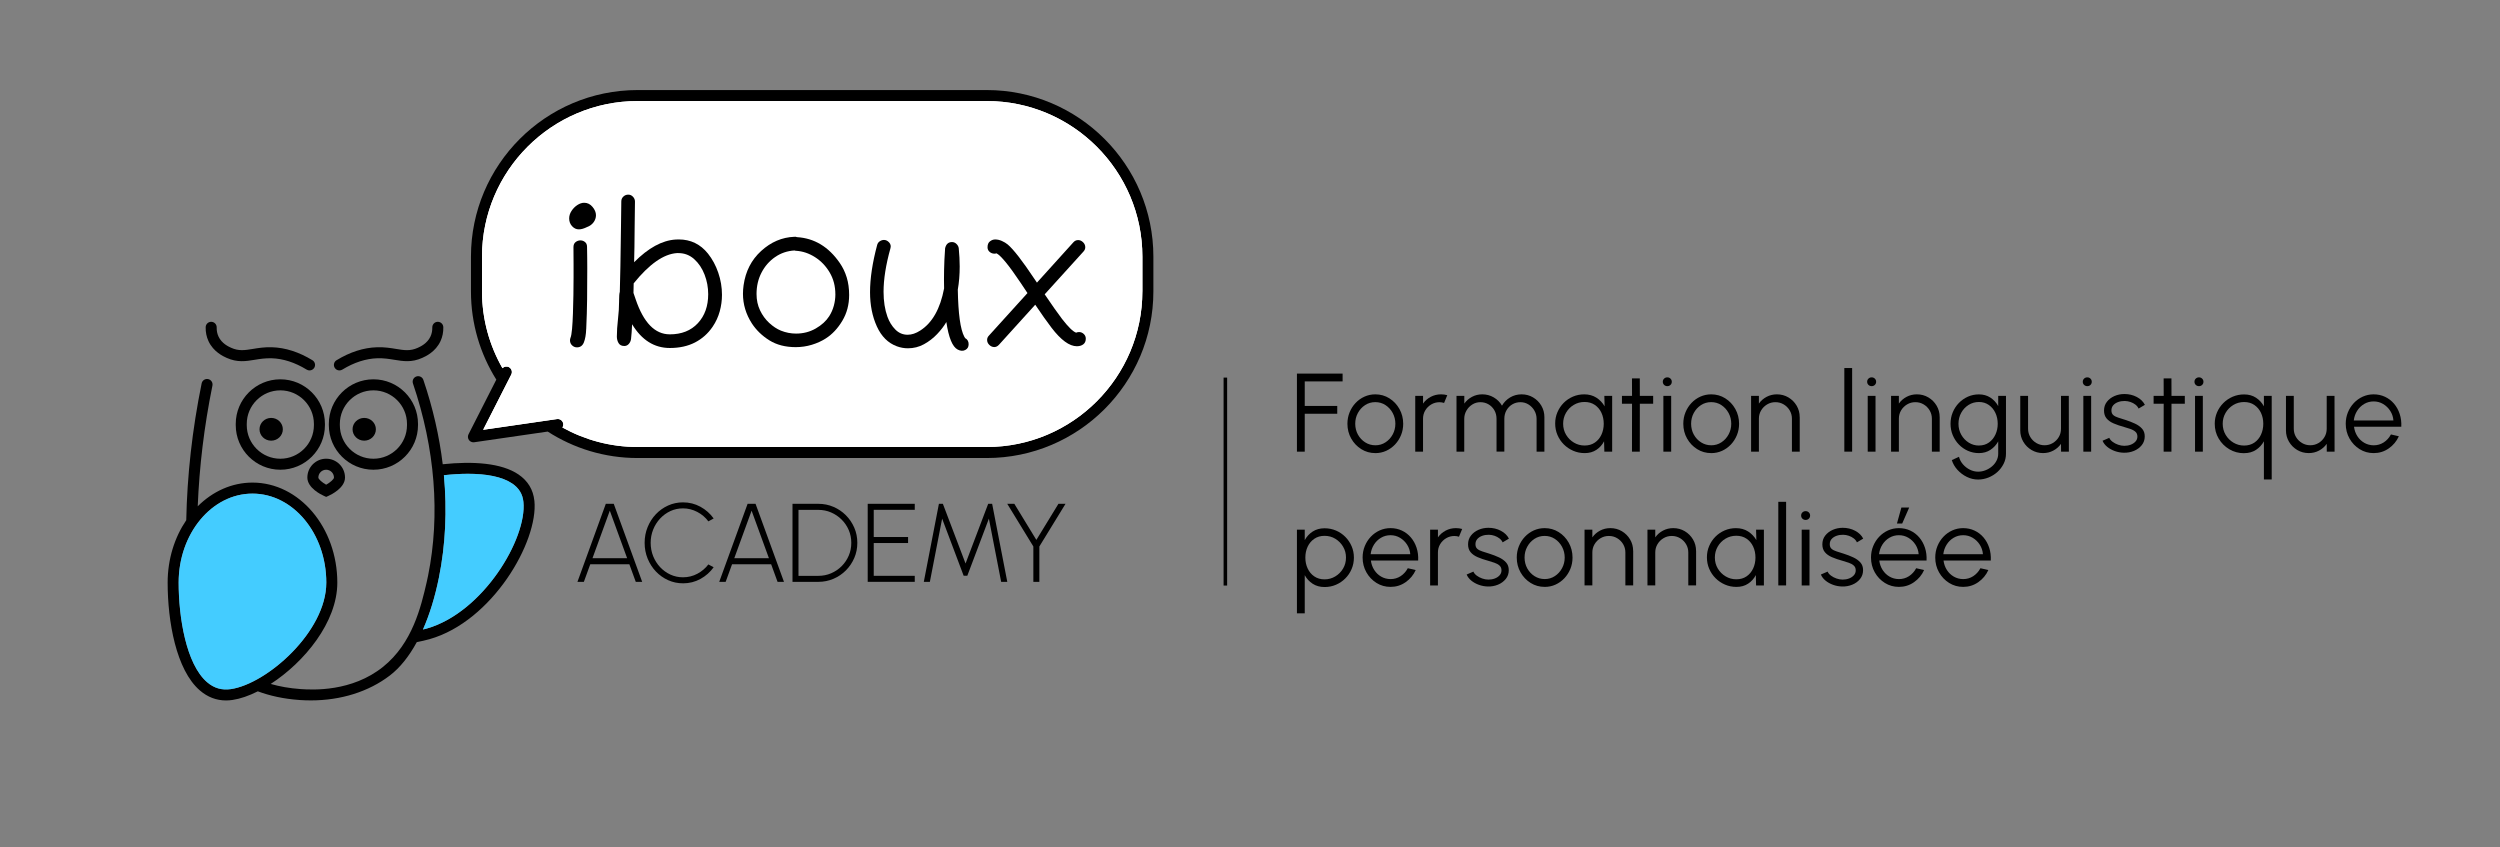 <?xml version="1.0" encoding="UTF-8"?>
<svg id="Layer_2" data-name="Layer 2" xmlns="http://www.w3.org/2000/svg" viewBox="0 0 1238.96 420">
  <rect x="0" y="0" width="1238.96" height="420" fill="#808080" stroke="none"/>
  <defs>
    <style>
      .cls-1 {
        fill: #4cf;
      }

      .cls-1, .cls-2, .cls-3, .cls-4 {
        stroke-width: 0px;
      }

      .cls-3 {
        fill: none;
      }

      .cls-4 {
        fill: #fff;
      }
    </style>
  </defs>
  <g id="exports">
    <g>
      <rect class="cls-3" width="1238.96" height="420"/>
      <g>
        <path class="cls-2" d="M161.64,246.25l-1.11-.5c-1.37-.61-8.21-3.94-8.21-9.09s4.18-9.33,9.33-9.33,9.33,4.18,9.33,9.33-6.84,8.48-8.21,9.09l-1.11.5ZM161.64,232.79c-2.13,0-3.87,1.74-3.87,3.87,0,.79,1.81,2.4,3.87,3.55,2.08-1.16,3.87-2.75,3.87-3.55,0-2.13-1.74-3.87-3.87-3.87Z"/>
        <path class="cls-2" d="M138.93,232.79c-12.18,0-22.1-9.91-22.1-22.1v-.61c0-12.18,9.91-22.1,22.1-22.1s22.1,9.91,22.1,22.1v.61c0,12.19-9.91,22.1-22.1,22.1ZM138.93,193.45c-9.17,0-16.64,7.46-16.64,16.64v.61c0,9.18,7.46,16.64,16.64,16.64s16.64-7.46,16.64-16.64v-.61c0-9.17-7.46-16.64-16.64-16.64Z"/>
        <path class="cls-2" d="M185.06,232.79c-12.18,0-22.1-9.91-22.1-22.1v-.61c0-12.18,9.91-22.1,22.1-22.1s22.1,9.91,22.1,22.1v.61c0,12.19-9.91,22.1-22.1,22.1ZM185.06,193.45c-9.17,0-16.64,7.46-16.64,16.64v.61c0,9.18,7.46,16.64,16.64,16.64s16.64-7.46,16.64-16.64v-.61c0-9.17-7.46-16.64-16.64-16.64Z"/>
        <ellipse class="cls-2" cx="134.39" cy="212.75" rx="5.78" ry="5.64"/>
        <ellipse class="cls-2" cx="180.5" cy="212.75" rx="5.78" ry="5.64"/>
        <path class="cls-2" d="M264.83,248.2c-.56-5.5-3.21-9.89-7.88-13.07-8.4-5.71-22.54-6.64-37.54-5.06-1.68-13.87-4.87-27.89-9.59-41.79-.48-1.43-2.03-2.19-3.46-1.71-1.43.48-2.19,2.03-1.71,3.46,10.97,32.28,13.57,65.19,7.52,95.15-.3,1.49-.57,2.72-.73,3.41-2.81,12.11-7,30.13-21.56,41.85-15.52,12.49-34.85,11.48-40.95,11.05-5.58-.39-10.46-1.3-14.78-2.54,16.65-10.76,33.02-30.59,33.02-50.2,0-27.34-18.86-49.59-42.04-49.59-10.34,0-19.81,4.43-27.14,11.75.79-19.62,3.18-39.63,7.29-59.82.3-1.48-.65-2.92-2.13-3.22-1.48-.3-2.92.65-3.22,2.13-4.67,22.92-7.18,45.62-7.63,67.8-5.76,8.49-9.22,19.24-9.22,30.94,0,19.17,4.19,43.27,15.97,53.43,3.82,3.3,8.17,4.96,12.96,4.96,1.06,0,2.15-.08,3.25-.25,3.84-.57,8.11-2.05,12.51-4.27,5.78,2.15,12.64,3.75,20.79,4.31,1.84.13,3.67.19,5.48.19,14.91,0,28.66-4.31,39.17-12.35,4.99-3.82,9.49-9.44,13.34-16.53,2.09-.41,4.19-.87,6.29-1.46,31.09-8.8,54.05-48.39,52-68.59ZM114.45,341.5c-4.51.66-8.38-.46-11.84-3.45-10.39-8.96-14.07-32.16-14.07-49.3,0-24.33,16.41-44.13,36.59-44.13s36.59,19.8,36.59,44.13-29.45,50.11-47.26,52.74ZM211.34,311.54c-.58.16-1.15.28-1.72.42,3.27-7.41,5.95-16.05,7.9-25.7,3.29-16.27,4.08-33.37,2.47-50.76,4.07-.44,8.07-.7,11.88-.7,9,0,16.91,1.37,22.01,4.84,3.32,2.26,5.13,5.24,5.52,9.11,1.83,18.01-19.87,54.81-48.06,62.79Z"/>
        <path class="cls-3" d="M186.25,339.45h0c-.07,0-.14-.02-.22-.02.07,0,.14.02.22.02Z"/>
        <path class="cls-3" d="M201.88,354.11h0c-.12,0-.23-.03-.35-.04.12,0,.23.04.35.04Z"/>
        <path class="cls-2" d="M168.21,183.58c-.92,0-1.82-.46-2.33-1.31-.79-1.29-.38-2.97.91-3.75,6.67-4.07,13.43-6.24,20.11-6.43,3.7-.11,6.73.39,9.4.83,4.05.67,6.97,1.15,10.73-.55,1.29-.58,4.7-2.12,6.32-5.63.63-1.36.92-2.86.89-4.47-.03-1.51,1.16-2.76,2.67-2.79h.06c1.48,0,2.69,1.18,2.73,2.67.06,2.45-.41,4.77-1.38,6.88-2.47,5.37-7.41,7.59-9.04,8.32-5.27,2.37-9.44,1.68-13.86.95-2.55-.42-5.18-.84-8.36-.76-5.71.17-11.57,2.06-17.42,5.63-.44.27-.93.4-1.42.4Z"/>
        <path class="cls-2" d="M153.41,183.58c-.49,0-.98-.13-1.42-.4-5.85-3.57-11.71-5.47-17.42-5.63-3.17-.08-5.81.34-8.36.76-4.42.73-8.59,1.41-13.86-.95-1.62-.73-6.57-2.95-9.04-8.33-.97-2.12-1.44-4.43-1.38-6.88.03-1.49,1.25-2.67,2.73-2.67h.06c1.51.04,2.7,1.28,2.67,2.79-.04,1.61.26,3.12.88,4.47,1.62,3.52,5.03,5.05,6.32,5.63,3.76,1.69,6.69,1.21,10.73.55,2.67-.44,5.71-.94,9.4-.83,6.68.19,13.44,2.36,20.11,6.43,1.29.79,1.69,2.47.91,3.75-.52.84-1.41,1.31-2.33,1.31Z"/>
        <path class="cls-2" d="M489.02,44.63h-173.04c-45.54,0-82.58,37.05-82.58,82.58v17.2c0,16.05,4.61,31.04,12.57,43.73l-13.78,27.09c-.46.91-.38,2,.21,2.83.52.72,1.35,1.14,2.22,1.14.13,0,.26,0,.39-.03l36.43-5.29c12.86,8.28,28.14,13.11,44.54,13.11h173.04c45.53,0,82.58-37.05,82.58-82.58v-17.2c0-45.53-37.05-82.58-82.58-82.58Z"/>
        <path class="cls-4" d="M566.14,144.4c0,42.52-34.6,77.12-77.12,77.12h-173.04c-13.51,0-26.2-3.53-37.26-9.66.34-.53.51-1.19.42-1.87-.22-1.49-1.6-2.53-3.09-2.31l-36.61,5.32,13.94-27.39c.68-1.34.15-2.98-1.19-3.67-1.09-.56-2.36-.3-3.18.53-6.42-11.25-10.14-24.22-10.14-38.07v-17.2c0-42.52,34.6-77.12,77.12-77.12h173.04c42.52,0,77.12,34.6,77.12,77.12v17.2Z"/>
        <path class="cls-3" d="M186.25,339.45h0c-.07,0-.14-.02-.22-.02.07,0,.14.02.22.02Z"/>
        <path class="cls-3" d="M201.88,354.11h0c-.12,0-.23-.03-.35-.04.12,0,.23.04.35.04Z"/>
        <path class="cls-4" d="M566.14,144.4c0,42.52-34.6,77.12-77.12,77.12h-173.04c-13.51,0-26.2-3.53-37.26-9.66.34-.53.51-1.19.42-1.87-.22-1.49-1.6-2.53-3.09-2.31l-36.61,5.32,13.94-27.39c.68-1.34.15-2.98-1.19-3.67-1.09-.56-2.36-.3-3.18.53-6.42-11.25-10.14-24.22-10.14-38.07v-17.2c0-42.52,34.6-77.12,77.12-77.12h173.04c42.52,0,77.12,34.6,77.12,77.12v17.2Z"/>
        <g>
          <path class="cls-2" d="M300.25,249.69h3.92l14.09,38.68h-3.18l-3.18-8.73h-19.37l-3.18,8.73h-3.18l14.06-38.68ZM293.62,276.65h17.18l-8.59-23.57-8.59,23.57Z"/>
          <path class="cls-2" d="M338.48,289.08c-2.62,0-5.07-.52-7.38-1.56-2.3-1.04-4.32-2.48-6.06-4.31-1.74-1.83-3.1-3.96-4.09-6.4-.99-2.43-1.48-5.03-1.48-7.79s.49-5.36,1.48-7.79c.99-2.43,2.35-4.56,4.09-6.4,1.74-1.83,3.76-3.27,6.06-4.31,2.3-1.04,4.76-1.56,7.38-1.56,3.13,0,6.01.73,8.65,2.18s4.82,3.39,6.55,5.8l-2.62,1.44c-1.46-1.97-3.3-3.54-5.54-4.7-2.24-1.16-4.58-1.74-7.03-1.74-2.25,0-4.34.45-6.27,1.35-1.93.9-3.63,2.14-5.1,3.72-1.46,1.58-2.61,3.39-3.43,5.46-.82,2.06-1.23,4.25-1.23,6.55s.41,4.56,1.24,6.62c.83,2.05,1.98,3.87,3.45,5.44,1.47,1.57,3.18,2.8,5.11,3.69,1.93.88,4.01,1.33,6.22,1.33,2.56,0,4.94-.59,7.14-1.77,2.2-1.18,4.01-2.72,5.43-4.61l2.62,1.41c-1.73,2.41-3.91,4.34-6.55,5.79s-5.52,2.17-8.65,2.17Z"/>
          <path class="cls-2" d="M370.52,249.69h3.92l14.09,38.68h-3.18l-3.18-8.73h-19.37l-3.18,8.73h-3.18l14.06-38.68ZM363.89,276.65h17.18l-8.59-23.57-8.59,23.57Z"/>
          <path class="cls-2" d="M392.75,288.36v-38.68h12.79c2.67,0,5.18.5,7.51,1.51,2.34,1,4.39,2.39,6.16,4.17,1.77,1.78,3.15,3.83,4.16,6.16s1.51,4.83,1.51,7.5-.5,5.17-1.51,7.5-2.39,4.38-4.16,6.16c-1.77,1.78-3.82,3.17-6.16,4.17-2.34,1-4.84,1.51-7.51,1.51h-12.79ZM395.73,285.38h9.81c2.27,0,4.38-.42,6.35-1.27,1.97-.85,3.71-2.02,5.21-3.52,1.5-1.5,2.68-3.24,3.52-5.21.85-1.97,1.27-4.09,1.27-6.35s-.42-4.38-1.27-6.35c-.85-1.97-2.03-3.71-3.54-5.21s-3.25-2.67-5.22-3.52c-1.97-.85-4.08-1.27-6.33-1.27h-9.81v32.71Z"/>
          <path class="cls-2" d="M430.02,288.36v-38.68h23.32v2.98h-20.33v13.48h17.02v2.98h-17.02v16.25h20.33v2.98h-23.32Z"/>
          <path class="cls-2" d="M457.82,288.36l7.49-38.68h1.96l11.24,29.59,11.22-29.59h1.96l7.51,38.68h-3.04l-6.08-31.33-10.69,28.29h-1.82l-10.66-28.29-6.08,31.33h-3.01Z"/>
          <path class="cls-2" d="M524.54,249.69h3.51l-12.96,21.13v17.54h-2.98v-17.54l-12.93-21.13h3.51l10.91,17.88,10.94-17.88Z"/>
        </g>
        <g>
          <path class="cls-2" d="M282.07,108.25c0-1.28.39-2.53,1.17-3.72.78-1.2,1.74-2.17,2.89-2.92,1.15-.75,2.27-1.12,3.39-1.12,1.63,0,3.01.69,4.14,2.06,1.13,1.37,1.69,2.73,1.69,4.09,0,1.28-.4,2.47-1.2,3.54-.8,1.08-1.88,1.86-3.23,2.34-1.53.76-2.88,1.15-4.06,1.15-1.29,0-2.4-.53-3.36-1.59-.96-1.06-1.43-2.33-1.43-3.83ZM290.51,163.04c-.1,2.78-.49,4.99-1.15,6.64-.66,1.65-1.81,2.47-3.44,2.47-.9,0-1.7-.33-2.4-.99-.69-.66-1.04-1.48-1.04-2.45,0-.45.09-.9.26-1.35.31-.73.56-2.18.76-4.35.19-2.17.34-4.73.44-7.68.1-2.95.18-6,.23-9.14.05-3.14.08-6.07.08-8.78v-6.46c0-2.95-.02-5.78-.05-8.49,0-1.11.36-1.94,1.07-2.5.71-.55,1.5-.83,2.37-.83s1.59.27,2.27.81c.68.54,1.02,1.35,1.02,2.42.03,1.84.06,3.65.08,5.42.02,1.77.03,3.51.03,5.21,0,5.66-.03,10.78-.08,15.37-.05,4.58-.2,9.48-.44,14.69Z"/>
          <path class="cls-2" d="M305.71,166.68c0-2.46.18-5.29.55-8.49s.55-6.11.55-8.75v-.42c0-2.22.12-3.68.36-4.38.1-3.09.2-7.31.29-12.66.09-5.35.18-11.82.29-19.43l.16-12.76c0-.94.34-1.73,1.02-2.37.68-.64,1.48-.96,2.42-.96s1.68.35,2.34,1.04c.66.7.99,1.49.99,2.4l-.16,12.71c-.04,3.61-.07,6.87-.1,9.77-.03,2.9-.09,5.43-.16,7.58,7.01-7.08,13.87-10.83,20.57-11.25.49-.03.99-.05,1.51-.05,5.94,0,10.78,2.34,14.53,7.03,2.15,2.71,3.85,5.85,5.08,9.43,1.23,3.58,1.85,7.24,1.85,10.99,0,2.78-.37,5.52-1.12,8.23-.75,2.71-1.92,5.24-3.52,7.6-2.29,3.37-5.21,5.96-8.75,7.79-3.54,1.82-7.69,2.73-12.45,2.73-7.71,0-13.94-3.92-18.7-11.77-.07,1.49-.15,2.85-.23,4.06-.09,1.22-.18,2.27-.29,3.18-.1.94-.46,1.76-1.07,2.47-.61.71-1.36,1.07-2.27,1.07-1.32,0-2.27-.48-2.84-1.43s-.86-2.07-.86-3.36ZM331.91,165.7c5.87,0,10.51-1.84,13.93-5.52,3.42-3.68,5.13-8.47,5.13-14.38,0-3.37-.6-6.61-1.8-9.71-1.2-3.11-2.91-5.66-5.13-7.66-2.22-2-4.84-3-7.86-3h-.73c-6.56.45-13.7,5.45-21.41,15-.04.8-.05,1.6-.05,2.4s-.02,1.58-.05,2.34c.28.76.64,1.82,1.09,3.18,3.92,11.56,9.55,17.34,16.88,17.34Z"/>
          <path class="cls-2" d="M394.93,117.52c8.65.52,15.73,4.79,21.25,12.81,1.49,2.15,2.64,4.54,3.44,7.16.8,2.62,1.2,5.53,1.2,8.72,0,4.76-1.13,9.02-3.39,12.79-2.26,3.77-4.98,6.68-8.18,8.72-2.05,1.32-4.36,2.37-6.93,3.15-2.57.78-5.23,1.17-7.97,1.17-5.1,0-9.45-1.12-13.05-3.36-3.59-2.24-6.48-5.03-8.67-8.36-2.95-4.58-4.43-9.5-4.43-14.74,0-1.39.1-2.79.31-4.22.97-6.91,3.87-12.57,8.7-16.98,4.86-4.44,10.35-6.79,16.46-7.03.42-.07.83-.02,1.25.16ZM413.99,145.85c0-4.03-.94-7.63-2.81-10.81s-4.3-5.71-7.27-7.6c-2.97-1.89-6.09-2.94-9.35-3.15-.28,0-.56-.05-.83-.16-3.54.21-6.74,1.29-9.58,3.25-2.85,1.96-5.1,4.53-6.75,7.71-1.65,3.18-2.47,6.71-2.47,10.6,0,2.99.58,5.69,1.74,8.12,1.16,2.43,2.67,4.5,4.53,6.22,1.86,1.72,3.79,3,5.81,3.83,2.43.97,4.93,1.46,7.5,1.46,3.58,0,6.83-.84,9.77-2.53,2.93-1.68,5.16-3.72,6.69-6.12,1.01-1.6,1.76-3.32,2.27-5.18.5-1.86.76-3.74.76-5.65Z"/>
          <path class="cls-2" d="M468.42,122.88c.49-1.94,1.61-2.92,3.39-2.92.83,0,1.57.31,2.21.94.64.62,1.02,1.34,1.12,2.14.31,3.16.47,6.18.47,9.06,0,4.06-.31,7.86-.94,11.41.21,11.98,1.28,19.77,3.23,23.38.24.42.38.64.42.68,1.15.62,1.72,1.63,1.72,3.02s-.56,2.27-1.67,2.86c-1.11.59-2.36.52-3.75-.21-2.6-1.35-4.48-5.9-5.62-13.65-1.15,1.98-2.67,3.98-4.58,5.99-1.91,2.01-4.09,3.69-6.54,5.03-2.45,1.34-5.1,2-7.94,2-1.84,0-3.66-.33-5.47-.99-4.34-1.6-7.64-4.87-9.9-9.82-2.26-4.95-3.39-10.62-3.39-17,0-6.8,1.18-14.62,3.54-23.44.21-.76.64-1.36,1.3-1.8.66-.43,1.35-.65,2.08-.65.94,0,1.79.42,2.55,1.25.76.83.97,1.82.62,2.97-2.26,8.12-3.39,15.28-3.39,21.46,0,4.69.64,8.82,1.93,12.4.9,2.5,2.2,4.61,3.91,6.33,1.7,1.72,3.73,2.58,6.09,2.58,2.01,0,4.1-.69,6.25-2.08,5.97-3.82,9.91-10.78,11.82-20.89,0-.69,0-1.41-.03-2.16-.02-.75-.03-1.5-.03-2.27,0-1.49.02-3.05.05-4.66.03-1.61.09-3.27.16-4.97l.36-5.99Z"/>
          <path class="cls-2" d="M489.41,122.47c0-1.28.4-2.24,1.2-2.86.8-.62,1.67-.94,2.6-.94,1.08,0,2.18.25,3.31.75,1.13.5,2.09,1.09,2.89,1.75,2.85,2.4,7.24,8.06,13.18,16.98.21.31.42.63.65.96.23.33.44.65.65.96l18.07-20c.66-.73,1.44-1.09,2.34-1.09s1.72.36,2.45,1.07c.73.71,1.09,1.54,1.09,2.47,0,.8-.3,1.51-.89,2.14l-19.22,21.2c3.61,5.35,6.48,9.41,8.59,12.19,3.09,3.99,5.42,6.27,6.98,6.82.45-.21.94-.31,1.46-.31.87,0,1.64.31,2.32.94.68.62,1.02,1.41,1.02,2.34,0,1.25-.42,2.19-1.25,2.81-.83.62-1.89.94-3.18.94-3.68,0-7.86-3.05-12.55-9.17-1.15-1.49-2.39-3.19-3.72-5.08-1.34-1.89-2.79-4-4.35-6.33l-17.97,19.84c-.69.76-1.48,1.15-2.34,1.15s-1.72-.36-2.45-1.07c-.73-.71-1.09-1.54-1.09-2.47,0-.8.29-1.51.89-2.13l19.11-21.09-3.44-5.16c-5.7-8.51-9.65-13.35-11.88-14.53-.35.1-.7.16-1.04.16-.9,0-1.7-.29-2.4-.89-.7-.59-1.04-1.37-1.04-2.34Z"/>
        </g>
        <path class="cls-1" d="M253.88,239.65c-5.1-3.47-13.01-4.84-22.01-4.84-3.8,0-7.81.26-11.88.7,1.61,17.39.82,34.49-2.47,50.76-1.95,9.65-4.62,18.29-7.9,25.7.57-.15,1.15-.26,1.72-.42,28.18-7.97,49.89-44.77,48.06-62.79-.39-3.87-2.2-6.85-5.52-9.11Z"/>
        <path class="cls-1" d="M161.71,288.76c0-24.33-16.41-44.13-36.59-44.13s-36.59,19.8-36.59,44.13c0,17.14,3.69,40.33,14.07,49.3,3.46,2.99,7.33,4.11,11.84,3.45,17.8-2.64,47.26-28.38,47.26-52.74Z"/>
        <g id="horizontal">
          <g>
            <rect class="cls-2" x="606.39" y="187.13" width="1.76" height="103.06"/>
            <g>
              <path class="cls-2" d="M642.74,223.83v-38.68h22.63v3.87h-18.76v12.16h16.11v3.87h-16.11v18.79h-3.87Z"/>
              <path class="cls-2" d="M681.58,224.55c-2.54,0-4.86-.65-6.95-1.96s-3.76-3.06-5-5.26-1.87-4.64-1.87-7.31c0-2.03.36-3.92,1.08-5.68.72-1.76,1.71-3.31,2.97-4.64,1.26-1.33,2.73-2.38,4.41-3.14,1.68-.75,3.46-1.13,5.36-1.13,2.54,0,4.86.65,6.95,1.96s3.76,3.07,5,5.28c1.24,2.21,1.87,4.66,1.87,7.35,0,2.01-.36,3.89-1.08,5.64-.72,1.75-1.71,3.29-2.97,4.63-1.26,1.33-2.73,2.38-4.39,3.14-1.67.75-3.46,1.13-5.37,1.13ZM681.58,220.68c1.88,0,3.57-.49,5.07-1.48,1.5-.98,2.69-2.29,3.56-3.91.88-1.62,1.31-3.38,1.31-5.28s-.44-3.72-1.33-5.35c-.88-1.63-2.08-2.93-3.58-3.91-1.5-.98-3.18-1.46-5.04-1.46s-3.57.49-5.07,1.48c-1.5.99-2.69,2.29-3.56,3.91-.88,1.62-1.31,3.4-1.31,5.33s.45,3.79,1.35,5.4,2.11,2.89,3.62,3.84c1.51.95,3.17,1.42,4.97,1.42Z"/>
              <path class="cls-2" d="M701.37,223.83v-27.63h3.87v3.81c.98-1.4,2.25-2.51,3.81-3.34,1.57-.83,3.27-1.24,5.11-1.24,1.07,0,2.1.14,3.09.42l-1.58,3.84c-.77-.24-1.53-.36-2.27-.36-1.49,0-2.86.37-4.1,1.11-1.24.74-2.23,1.72-2.97,2.96-.74,1.23-1.1,2.61-1.1,4.12v16.33h-3.87Z"/>
              <path class="cls-2" d="M721.82,223.83v-27.63h3.87v3.81c.99-1.4,2.26-2.51,3.81-3.34,1.55-.83,3.24-1.24,5.08-1.24,2.08,0,3.99.51,5.72,1.53,1.73,1.02,3.08,2.38,4.06,4.08.98-1.69,2.32-3.05,4.03-4.08,1.71-1.02,3.61-1.53,5.69-1.53s3.98.51,5.69,1.52c1.71,1.01,3.08,2.38,4.09,4.09s1.52,3.61,1.52,5.69v17.1h-3.87v-16.24c0-1.47-.36-2.84-1.08-4.09-.72-1.25-1.68-2.26-2.89-3.03-1.21-.76-2.55-1.15-4.02-1.15s-2.81.35-4.02,1.06c-1.21.71-2.17,1.69-2.89,2.93-.72,1.24-1.08,2.67-1.08,4.27v16.24h-3.87v-16.24c0-1.6-.36-3.03-1.08-4.27-.72-1.24-1.68-2.22-2.9-2.93s-2.56-1.06-4.03-1.06-2.79.38-4.01,1.15c-1.21.76-2.18,1.77-2.9,3.03s-1.08,2.62-1.08,4.09v16.24h-3.87Z"/>
              <path class="cls-2" d="M795.09,196.2h3.87v27.63h-3.87l-.14-5.14c-.9,1.75-2.17,3.16-3.79,4.24-1.62,1.08-3.55,1.62-5.8,1.62-2.03,0-3.92-.38-5.69-1.15-1.77-.76-3.33-1.82-4.67-3.16-1.34-1.34-2.39-2.9-3.15-4.67-.76-1.77-1.13-3.66-1.13-5.69s.37-3.86,1.12-5.61c.75-1.75,1.78-3.29,3.09-4.61,1.32-1.33,2.85-2.36,4.59-3.11s3.61-1.12,5.59-1.12c2.3,0,4.31.55,6.02,1.64,1.71,1.1,3.08,2.53,4.09,4.3l-.14-5.17ZM785.29,220.79c1.97,0,3.67-.48,5.08-1.45,1.42-.97,2.51-2.27,3.27-3.91.76-1.64,1.15-3.44,1.15-5.42s-.39-3.85-1.16-5.48-1.87-2.92-3.29-3.88c-1.42-.96-3.1-1.44-5.06-1.44s-3.73.48-5.35,1.45-2.89,2.27-3.84,3.91c-.95,1.64-1.42,3.45-1.42,5.44s.49,3.83,1.46,5.46,2.27,2.92,3.88,3.88c1.61.96,3.37,1.44,5.26,1.44Z"/>
              <path class="cls-2" d="M819.28,200.07h-6.6l-.03,23.76h-3.87l.03-23.76h-5v-3.87h5l-.03-8.67h3.87l.03,8.67h6.6v3.87Z"/>
              <path class="cls-2" d="M826.3,191.37c-.63,0-1.16-.21-1.59-.62s-.65-.93-.65-1.56.22-1.15.65-1.56c.43-.41.96-.62,1.59-.62s1.13.21,1.56.62c.43.42.65.94.65,1.56s-.21,1.15-.64,1.56-.95.62-1.57.62ZM824.34,196.2h3.87v27.63h-3.87v-27.63Z"/>
              <path class="cls-2" d="M848.04,224.55c-2.54,0-4.86-.65-6.95-1.96s-3.76-3.06-5-5.26-1.87-4.64-1.87-7.31c0-2.03.36-3.92,1.08-5.68.72-1.76,1.71-3.31,2.97-4.64,1.26-1.33,2.73-2.38,4.41-3.14,1.68-.75,3.46-1.13,5.36-1.13,2.54,0,4.86.65,6.95,1.96s3.76,3.07,5,5.28c1.24,2.21,1.87,4.66,1.87,7.35,0,2.01-.36,3.89-1.08,5.64-.72,1.75-1.71,3.29-2.97,4.63-1.26,1.33-2.73,2.38-4.39,3.14-1.67.75-3.46,1.13-5.37,1.13ZM848.04,220.68c1.88,0,3.57-.49,5.07-1.48,1.5-.98,2.69-2.29,3.56-3.91.88-1.62,1.31-3.38,1.31-5.28s-.44-3.72-1.33-5.35c-.88-1.63-2.08-2.93-3.58-3.91-1.5-.98-3.18-1.46-5.04-1.46s-3.57.49-5.07,1.48c-1.5.99-2.69,2.29-3.56,3.91-.88,1.62-1.31,3.4-1.31,5.33s.45,3.79,1.35,5.4,2.11,2.89,3.62,3.84c1.51.95,3.17,1.42,4.97,1.42Z"/>
              <path class="cls-2" d="M891.92,206.73v17.1h-3.87v-16.33c0-1.51-.37-2.88-1.11-4.12-.74-1.23-1.72-2.22-2.96-2.96s-2.61-1.11-4.12-1.11-2.86.37-4.1,1.11-2.23,1.72-2.97,2.96c-.74,1.23-1.11,2.61-1.11,4.12v16.33h-3.87v-27.63h3.87v3.81c.98-1.4,2.25-2.51,3.81-3.34,1.57-.83,3.27-1.24,5.11-1.24,2.08,0,3.98.51,5.69,1.52,1.71,1.01,3.08,2.38,4.09,4.09,1.01,1.71,1.52,3.61,1.52,5.69Z"/>
              <path class="cls-2" d="M914.02,223.83v-41.44h3.87v41.44h-3.87Z"/>
              <path class="cls-2" d="M927.57,191.37c-.63,0-1.16-.21-1.59-.62-.43-.41-.65-.93-.65-1.56s.22-1.15.65-1.56c.43-.41.96-.62,1.59-.62s1.13.21,1.56.62c.43.42.65.94.65,1.56s-.21,1.15-.64,1.56c-.42.41-.95.62-1.58.62ZM925.61,196.2h3.87v27.63h-3.87v-27.63Z"/>
              <path class="cls-2" d="M961.28,206.73v17.1h-3.87v-16.33c0-1.51-.37-2.88-1.11-4.12-.74-1.23-1.72-2.22-2.96-2.96-1.23-.74-2.61-1.11-4.12-1.11s-2.86.37-4.1,1.11c-1.24.74-2.23,1.72-2.97,2.96-.74,1.23-1.1,2.61-1.1,4.12v16.33h-3.87v-27.63h3.87v3.81c.98-1.4,2.25-2.51,3.81-3.34,1.57-.83,3.27-1.24,5.11-1.24,2.08,0,3.98.51,5.69,1.52,1.71,1.01,3.08,2.38,4.09,4.09s1.52,3.61,1.52,5.69Z"/>
              <path class="cls-2" d="M990.26,196.2h3.87v28.65c0,1.77-.38,3.43-1.15,4.97s-1.8,2.91-3.09,4.08c-1.3,1.17-2.78,2.08-4.43,2.75-1.66.66-3.38,1-5.17,1-1.92,0-3.77-.44-5.55-1.31-1.79-.88-3.34-2.04-4.66-3.5-1.32-1.46-2.25-3.07-2.8-4.83l3.56-1.63c.35,1.38,1.01,2.63,1.98,3.74s2.11,2,3.43,2.65c1.32.65,2.67.98,4.05.98,1.27,0,2.5-.23,3.69-.7,1.19-.47,2.26-1.11,3.21-1.92s1.7-1.75,2.25-2.83c.55-1.08.83-2.22.83-3.44v-6.11c-.96,1.73-2.25,3.13-3.88,4.2-1.63,1.07-3.52,1.6-5.68,1.6-1.93,0-3.75-.38-5.46-1.13s-3.2-1.8-4.49-3.14-2.3-2.88-3.03-4.63c-.73-1.75-1.09-3.63-1.09-5.64s.36-3.89,1.09-5.65,1.74-3.31,3.03-4.64c1.29-1.33,2.79-2.38,4.49-3.14,1.7-.75,3.52-1.13,5.46-1.13,2.16,0,4.05.53,5.68,1.59,1.63,1.06,2.92,2.46,3.88,4.21v-5.06ZM980.73,220.79c1.92,0,3.57-.5,4.96-1.49,1.39-.99,2.46-2.31,3.22-3.95.76-1.64,1.13-3.42,1.13-5.33s-.38-3.77-1.15-5.4c-.76-1.63-1.85-2.94-3.25-3.92-1.4-.98-3.04-1.48-4.92-1.48s-3.59.48-5.12,1.45-2.76,2.27-3.66,3.91c-.9,1.64-1.35,3.45-1.35,5.44s.46,3.8,1.38,5.43,2.15,2.93,3.69,3.9c1.54.97,3.23,1.45,5.07,1.45Z"/>
              <path class="cls-2" d="M1001.21,213.25v-17.05h3.87v16.27c0,1.51.37,2.88,1.11,4.12.74,1.23,1.73,2.22,2.97,2.96,1.24.74,2.61,1.11,4.1,1.11s2.88-.37,4.1-1.11c1.22-.74,2.21-1.72,2.94-2.96.74-1.23,1.1-2.61,1.1-4.12v-16.27h3.87l.03,27.63h-3.87l-.03-3.87c-.98,1.4-2.24,2.51-3.8,3.34-1.56.83-3.25,1.24-5.1,1.24-2.08,0-3.98-.51-5.69-1.52s-3.08-2.38-4.09-4.09c-1.01-1.71-1.52-3.61-1.52-5.69Z"/>
              <path class="cls-2" d="M1034.43,191.37c-.63,0-1.16-.21-1.59-.62-.43-.41-.65-.93-.65-1.56s.22-1.15.65-1.56c.43-.41.96-.62,1.59-.62s1.13.21,1.56.62c.43.42.65.94.65,1.56s-.21,1.15-.63,1.56-.95.62-1.57.62ZM1032.47,196.2h3.87v27.63h-3.87v-27.63Z"/>
              <path class="cls-2" d="M1052.46,224.36c-1.51-.04-2.98-.31-4.42-.83-1.44-.52-2.69-1.22-3.76-2.1-1.07-.88-1.83-1.89-2.29-3.01l3.34-1.44c.29.72.84,1.38,1.64,1.98.8.6,1.72,1.08,2.75,1.44s2.05.54,3.07.54c1.12,0,2.17-.18,3.15-.55.97-.37,1.77-.9,2.39-1.59s.93-1.51.93-2.45c0-1.01-.33-1.81-.99-2.39-.66-.58-1.5-1.04-2.51-1.38s-2.05-.67-3.12-.98c-1.95-.53-3.67-1.12-5.17-1.77-1.49-.64-2.66-1.47-3.49-2.47s-1.26-2.3-1.26-3.88c0-1.68.47-3.13,1.42-4.35.95-1.22,2.19-2.17,3.73-2.85,1.54-.67,3.18-1.01,4.93-1.01,2.25,0,4.3.49,6.15,1.46,1.85.98,3.19,2.27,4.02,3.9l-3.12,1.85c-.33-.75-.86-1.41-1.57-1.96-.72-.55-1.53-.99-2.45-1.3s-1.84-.48-2.78-.5c-1.18-.02-2.27.15-3.29.51-1.01.36-1.83.89-2.45,1.59s-.92,1.56-.92,2.57.3,1.78.91,2.31c.61.52,1.43.95,2.47,1.27,1.04.32,2.21.7,3.52,1.12,1.68.53,3.25,1.14,4.72,1.82s2.66,1.53,3.56,2.54,1.34,2.29,1.33,3.84c0,1.66-.5,3.1-1.49,4.34-.99,1.23-2.28,2.18-3.87,2.83s-3.28.95-5.08.9Z"/>
              <path class="cls-2" d="M1082.76,200.07h-6.6l-.03,23.76h-3.87l.03-23.76h-5v-3.87h5l-.03-8.67h3.87l.03,8.67h6.6v3.87Z"/>
              <path class="cls-2" d="M1089.78,191.37c-.63,0-1.16-.21-1.59-.62-.43-.41-.65-.93-.65-1.56s.22-1.15.65-1.56c.43-.41.96-.62,1.59-.62s1.13.21,1.56.62c.43.42.65.94.65,1.56s-.21,1.15-.64,1.56c-.42.41-.95.62-1.58.62ZM1087.82,196.2h3.87v27.63h-3.87v-27.63Z"/>
              <path class="cls-2" d="M1112.12,224.6c-2.67,0-5.11-.65-7.31-1.96-2.2-1.31-3.96-3.07-5.26-5.28-1.31-2.21-1.96-4.66-1.96-7.35,0-2.01.38-3.89,1.13-5.64.75-1.75,1.8-3.29,3.13-4.63s2.88-2.38,4.63-3.14c1.75-.75,3.63-1.13,5.64-1.13,2.28,0,4.25.54,5.91,1.63,1.66,1.09,2.96,2.5,3.92,4.25v-5.17h3.87v41.44h-3.87v-18.92c-.96,1.75-2.27,3.17-3.92,4.25-1.66,1.09-3.63,1.63-5.91,1.63ZM1112.15,199.24c-1.95,0-3.73.49-5.35,1.46-1.61.98-2.89,2.28-3.84,3.91-.95,1.63-1.42,3.43-1.42,5.4s.48,3.85,1.45,5.48,2.26,2.92,3.87,3.88c1.61.96,3.38,1.44,5.29,1.44s3.67-.49,5.08-1.46c1.42-.98,2.51-2.28,3.27-3.92.76-1.64,1.15-3.44,1.15-5.42s-.39-3.82-1.16-5.44c-.77-1.62-1.87-2.91-3.29-3.88-1.42-.97-3.1-1.45-5.06-1.45Z"/>
              <path class="cls-2" d="M1132.89,213.25v-17.05h3.87v16.27c0,1.51.37,2.88,1.11,4.12.74,1.23,1.73,2.22,2.97,2.96,1.24.74,2.61,1.11,4.1,1.11s2.88-.37,4.1-1.11c1.22-.74,2.21-1.72,2.94-2.96.74-1.23,1.1-2.61,1.1-4.12v-16.27h3.87l.03,27.63h-3.87l-.03-3.87c-.98,1.4-2.24,2.51-3.8,3.34-1.56.83-3.25,1.24-5.1,1.24-2.08,0-3.98-.51-5.69-1.52s-3.08-2.38-4.09-4.09c-1.01-1.71-1.52-3.61-1.52-5.69Z"/>
              <path class="cls-2" d="M1176.33,224.55c-2.54,0-4.86-.65-6.95-1.96-2.09-1.31-3.76-3.06-5-5.26-1.24-2.2-1.87-4.64-1.87-7.31,0-2.03.36-3.92,1.08-5.68s1.71-3.31,2.97-4.64c1.26-1.33,2.73-2.38,4.41-3.14,1.68-.75,3.46-1.13,5.36-1.13,2.04,0,3.93.41,5.65,1.22,1.72.81,3.21,1.94,4.45,3.4,1.24,1.46,2.18,3.16,2.82,5.11.64,1.95.9,4.06.79,6.33h-23.43c.22,1.75.78,3.31,1.67,4.7.89,1.38,2.04,2.47,3.43,3.27s2.93,1.21,4.63,1.23c1.84,0,3.5-.48,4.99-1.44,1.48-.96,2.67-2.27,3.58-3.95l3.92.91c-1.11,2.45-2.77,4.45-5,6.01-2.23,1.56-4.72,2.33-7.49,2.33ZM1166.5,208.36h19.64c-.13-1.71-.65-3.28-1.56-4.71-.91-1.43-2.08-2.57-3.52-3.43-1.44-.86-3.01-1.28-4.72-1.28s-3.28.42-4.7,1.26c-1.42.84-2.58,1.97-3.48,3.4-.9,1.43-1.46,3.02-1.66,4.77Z"/>
              <path class="cls-2" d="M646.61,303.95h-3.87v-41.44h3.87v5.17c.96-1.75,2.26-3.17,3.92-4.25s3.63-1.63,5.91-1.63c2.01,0,3.89.38,5.65,1.13s3.3,1.8,4.63,3.14c1.33,1.33,2.37,2.88,3.12,4.63.76,1.75,1.13,3.63,1.13,5.64s-.38,3.9-1.13,5.66c-.75,1.77-1.79,3.32-3.12,4.65-1.33,1.34-2.87,2.38-4.63,3.14s-3.64,1.13-5.65,1.13c-2.28,0-4.25-.54-5.91-1.63s-2.97-2.5-3.92-4.25v18.92ZM656.41,265.55c-1.93,0-3.62.48-5.04,1.45-1.43.97-2.53,2.26-3.3,3.88-.77,1.62-1.16,3.44-1.16,5.44s.38,3.78,1.15,5.42c.76,1.64,1.86,2.95,3.29,3.92,1.43.98,3.12,1.46,5.07,1.46s3.68-.48,5.29-1.44c1.61-.96,2.91-2.25,3.88-3.88.98-1.63,1.46-3.46,1.46-5.48s-.48-3.77-1.44-5.4c-.96-1.63-2.24-2.93-3.84-3.91-1.6-.98-3.39-1.46-5.36-1.46Z"/>
              <path class="cls-2" d="M689.11,290.85c-2.54,0-4.86-.65-6.95-1.96s-3.76-3.06-5-5.26-1.87-4.64-1.87-7.31c0-2.03.36-3.92,1.08-5.68.72-1.76,1.71-3.31,2.97-4.64,1.26-1.33,2.73-2.38,4.41-3.14,1.68-.75,3.46-1.13,5.36-1.13,2.04,0,3.93.41,5.65,1.22,1.72.81,3.21,1.94,4.45,3.4s2.18,3.16,2.82,5.11c.64,1.95.9,4.06.79,6.33h-23.43c.22,1.75.78,3.31,1.67,4.7.89,1.38,2.03,2.47,3.42,3.27s2.93,1.21,4.63,1.23c1.84,0,3.5-.48,4.99-1.44,1.48-.96,2.67-2.27,3.58-3.95l3.92.91c-1.11,2.45-2.77,4.45-5,6.01-2.23,1.56-4.72,2.33-7.49,2.33ZM679.27,274.66h19.64c-.13-1.71-.65-3.28-1.56-4.71-.91-1.43-2.09-2.57-3.52-3.43s-3.01-1.28-4.72-1.28-3.28.42-4.7,1.26c-1.42.84-2.58,1.97-3.48,3.4-.9,1.43-1.46,3.02-1.66,4.77Z"/>
              <path class="cls-2" d="M708.75,290.13v-27.63h3.87v3.81c.98-1.4,2.25-2.51,3.81-3.34,1.57-.83,3.27-1.24,5.11-1.24,1.07,0,2.1.14,3.09.42l-1.58,3.84c-.77-.24-1.53-.36-2.27-.36-1.49,0-2.86.37-4.1,1.11-1.24.74-2.23,1.72-2.97,2.96-.74,1.23-1.1,2.61-1.1,4.12v16.33h-3.87Z"/>
              <path class="cls-2" d="M737.32,290.66c-1.51-.04-2.98-.31-4.42-.83-1.44-.52-2.69-1.22-3.76-2.1s-1.83-1.89-2.29-3.01l3.34-1.44c.29.72.84,1.38,1.64,1.98s1.72,1.08,2.75,1.44c1.03.36,2.05.54,3.07.54,1.12,0,2.17-.18,3.15-.55s1.77-.9,2.39-1.59c.62-.69.92-1.51.92-2.45,0-1.01-.33-1.81-1-2.39-.66-.58-1.5-1.04-2.51-1.38s-2.05-.67-3.12-.98c-1.95-.53-3.67-1.12-5.17-1.77-1.49-.64-2.66-1.47-3.5-2.47s-1.26-2.3-1.26-3.88c0-1.68.47-3.13,1.42-4.35.95-1.22,2.19-2.17,3.73-2.85,1.54-.67,3.18-1.01,4.93-1.01,2.25,0,4.3.49,6.15,1.46,1.85.98,3.19,2.27,4.02,3.9l-3.12,1.85c-.33-.75-.86-1.41-1.58-1.96-.72-.55-1.53-.99-2.44-1.3s-1.84-.48-2.78-.5c-1.18-.02-2.28.15-3.29.51-1.01.36-1.83.89-2.45,1.59s-.93,1.56-.93,2.57.3,1.78.91,2.31c.61.52,1.43.95,2.47,1.27,1.04.32,2.21.7,3.52,1.12,1.68.53,3.25,1.14,4.72,1.82,1.47.68,2.66,1.53,3.56,2.54.9,1.01,1.34,2.29,1.33,3.84,0,1.66-.5,3.1-1.49,4.34-1,1.23-2.28,2.18-3.87,2.83s-3.28.95-5.08.9Z"/>
              <path class="cls-2" d="M765.5,290.85c-2.54,0-4.86-.65-6.95-1.96-2.09-1.31-3.76-3.06-5-5.26-1.24-2.2-1.87-4.64-1.87-7.31,0-2.03.36-3.92,1.08-5.68s1.71-3.31,2.97-4.64c1.26-1.33,2.73-2.38,4.41-3.14,1.68-.75,3.46-1.13,5.36-1.13,2.54,0,4.86.65,6.95,1.96,2.09,1.31,3.76,3.07,5,5.28s1.87,4.66,1.87,7.35c0,2.01-.36,3.89-1.08,5.64-.72,1.75-1.71,3.29-2.97,4.63-1.26,1.33-2.73,2.38-4.39,3.14s-3.46,1.13-5.37,1.13ZM765.5,286.98c1.88,0,3.57-.49,5.07-1.48,1.5-.98,2.69-2.29,3.56-3.91.88-1.62,1.31-3.38,1.31-5.28s-.44-3.72-1.33-5.35-2.08-2.93-3.58-3.91c-1.5-.98-3.18-1.46-5.04-1.46s-3.57.49-5.07,1.48c-1.5.99-2.69,2.29-3.56,3.91-.88,1.62-1.31,3.4-1.31,5.33s.45,3.79,1.35,5.4,2.11,2.89,3.62,3.84c1.51.95,3.17,1.42,4.97,1.42Z"/>
              <path class="cls-2" d="M809.38,273.03v17.1h-3.87v-16.33c0-1.51-.37-2.88-1.11-4.12-.74-1.23-1.72-2.22-2.96-2.96-1.23-.74-2.61-1.11-4.12-1.11s-2.86.37-4.1,1.11c-1.24.74-2.23,1.72-2.97,2.96-.74,1.23-1.11,2.61-1.11,4.12v16.33h-3.87v-27.63h3.87v3.81c.98-1.4,2.25-2.51,3.81-3.34,1.56-.83,3.27-1.24,5.11-1.24,2.08,0,3.98.51,5.69,1.52,1.71,1.01,3.08,2.38,4.09,4.09,1.01,1.71,1.52,3.61,1.52,5.69Z"/>
              <path class="cls-2" d="M840.56,273.03v17.1h-3.87v-16.33c0-1.51-.37-2.88-1.11-4.12-.74-1.23-1.72-2.22-2.96-2.96-1.23-.74-2.61-1.11-4.12-1.11s-2.86.37-4.1,1.11c-1.24.74-2.23,1.72-2.97,2.96-.74,1.23-1.11,2.61-1.11,4.12v16.33h-3.87v-27.63h3.87v3.81c.98-1.4,2.25-2.51,3.81-3.34,1.56-.83,3.27-1.24,5.11-1.24,2.08,0,3.98.51,5.69,1.52,1.71,1.01,3.08,2.38,4.09,4.09,1.01,1.71,1.52,3.61,1.52,5.69Z"/>
              <path class="cls-2" d="M870.29,262.51h3.87v27.63h-3.87l-.14-5.14c-.9,1.75-2.16,3.16-3.79,4.24-1.62,1.08-3.55,1.62-5.8,1.62-2.03,0-3.92-.38-5.69-1.15-1.77-.76-3.33-1.82-4.67-3.16-1.34-1.34-2.39-2.9-3.15-4.67-.76-1.77-1.13-3.66-1.13-5.69s.37-3.86,1.12-5.61,1.78-3.29,3.09-4.61c1.32-1.33,2.85-2.36,4.59-3.11s3.61-1.12,5.59-1.12c2.3,0,4.31.55,6.02,1.64,1.71,1.1,3.08,2.53,4.09,4.3l-.14-5.17ZM860.48,287.09c1.97,0,3.67-.48,5.08-1.45s2.51-2.27,3.27-3.91c.76-1.64,1.15-3.44,1.15-5.42s-.39-3.85-1.16-5.48-1.87-2.92-3.29-3.88c-1.42-.96-3.1-1.44-5.06-1.44s-3.73.48-5.35,1.45-2.89,2.27-3.84,3.91c-.95,1.64-1.42,3.45-1.42,5.44s.49,3.83,1.46,5.46c.98,1.63,2.27,2.92,3.88,3.88,1.61.96,3.37,1.44,5.26,1.44Z"/>
              <path class="cls-2" d="M881.3,290.13v-41.44h3.87v41.44h-3.87Z"/>
              <path class="cls-2" d="M894.85,257.67c-.63,0-1.16-.21-1.59-.62s-.65-.93-.65-1.56.22-1.15.65-1.56c.43-.41.96-.62,1.59-.62s1.13.21,1.56.62c.43.42.65.94.65,1.56s-.21,1.15-.64,1.56-.95.62-1.57.62ZM892.89,262.51h3.87v27.63h-3.87v-27.63Z"/>
              <path class="cls-2" d="M912.87,290.66c-1.51-.04-2.98-.31-4.42-.83-1.44-.52-2.69-1.22-3.76-2.1-1.07-.88-1.83-1.89-2.29-3.01l3.34-1.44c.29.72.84,1.38,1.64,1.98.8.6,1.72,1.08,2.75,1.44s2.05.54,3.07.54c1.12,0,2.17-.18,3.15-.55.97-.37,1.77-.9,2.39-1.59s.93-1.51.93-2.45c0-1.01-.33-1.81-.99-2.39-.66-.58-1.5-1.04-2.51-1.38s-2.05-.67-3.12-.98c-1.95-.53-3.67-1.12-5.17-1.77-1.49-.64-2.66-1.47-3.49-2.47s-1.26-2.3-1.26-3.88c0-1.68.47-3.13,1.42-4.35.95-1.22,2.19-2.17,3.73-2.85,1.54-.67,3.18-1.01,4.93-1.01,2.25,0,4.3.49,6.15,1.46,1.85.98,3.19,2.27,4.02,3.9l-3.12,1.85c-.33-.75-.86-1.41-1.57-1.96-.72-.55-1.53-.99-2.45-1.3s-1.84-.48-2.78-.5c-1.18-.02-2.27.15-3.29.51-1.01.36-1.83.89-2.45,1.59s-.92,1.56-.92,2.57.3,1.78.91,2.31c.61.52,1.43.95,2.47,1.27,1.04.32,2.21.7,3.52,1.12,1.68.53,3.25,1.14,4.72,1.82s2.66,1.53,3.56,2.54,1.34,2.29,1.33,3.84c0,1.66-.5,3.1-1.49,4.34-.99,1.23-2.28,2.18-3.87,2.83s-3.28.95-5.08.9Z"/>
              <path class="cls-2" d="M941.05,290.85c-2.54,0-4.86-.65-6.95-1.96-2.09-1.31-3.76-3.06-5-5.26-1.24-2.2-1.86-4.64-1.86-7.31,0-2.03.36-3.92,1.08-5.68s1.71-3.31,2.97-4.64c1.26-1.33,2.73-2.38,4.41-3.14,1.68-.75,3.46-1.13,5.36-1.13,2.04,0,3.93.41,5.65,1.22s3.2,1.94,4.45,3.4c1.24,1.46,2.18,3.16,2.82,5.11s.9,4.06.79,6.33h-23.43c.22,1.75.78,3.31,1.67,4.7.89,1.38,2.03,2.47,3.42,3.27s2.93,1.21,4.63,1.23c1.84,0,3.5-.48,4.99-1.44,1.48-.96,2.67-2.27,3.58-3.95l3.92.91c-1.1,2.45-2.77,4.45-5,6.01-2.23,1.56-4.72,2.33-7.49,2.33ZM931.22,274.66h19.64c-.13-1.71-.65-3.28-1.56-4.71-.91-1.43-2.09-2.57-3.52-3.43-1.44-.86-3.01-1.28-4.72-1.28s-3.28.42-4.7,1.26c-1.42.84-2.58,1.97-3.48,3.4s-1.46,3.02-1.66,4.77ZM940.09,259.47l2.21-7.96h3.87l-3.48,7.96h-2.6Z"/>
              <path class="cls-2" d="M972.9,290.85c-2.54,0-4.86-.65-6.95-1.96s-3.76-3.06-5-5.26-1.87-4.64-1.87-7.31c0-2.03.36-3.92,1.08-5.68.72-1.76,1.71-3.31,2.97-4.64,1.26-1.33,2.73-2.38,4.41-3.14,1.68-.75,3.46-1.13,5.36-1.13,2.04,0,3.93.41,5.65,1.22,1.72.81,3.21,1.94,4.45,3.4s2.18,3.16,2.82,5.11c.64,1.95.9,4.06.79,6.33h-23.43c.22,1.75.78,3.31,1.67,4.7.89,1.38,2.03,2.47,3.42,3.27s2.93,1.21,4.63,1.23c1.84,0,3.5-.48,4.99-1.44,1.48-.96,2.67-2.27,3.58-3.95l3.92.91c-1.11,2.45-2.77,4.45-5,6.01-2.23,1.56-4.72,2.33-7.49,2.33ZM963.07,274.66h19.64c-.13-1.71-.65-3.28-1.56-4.71-.91-1.43-2.09-2.57-3.52-3.43s-3.01-1.28-4.72-1.28-3.28.42-4.7,1.26c-1.42.84-2.58,1.97-3.48,3.4-.9,1.43-1.46,3.02-1.66,4.77Z"/>
            </g>
          </g>
        </g>
      </g>
    </g>
  </g>
</svg>